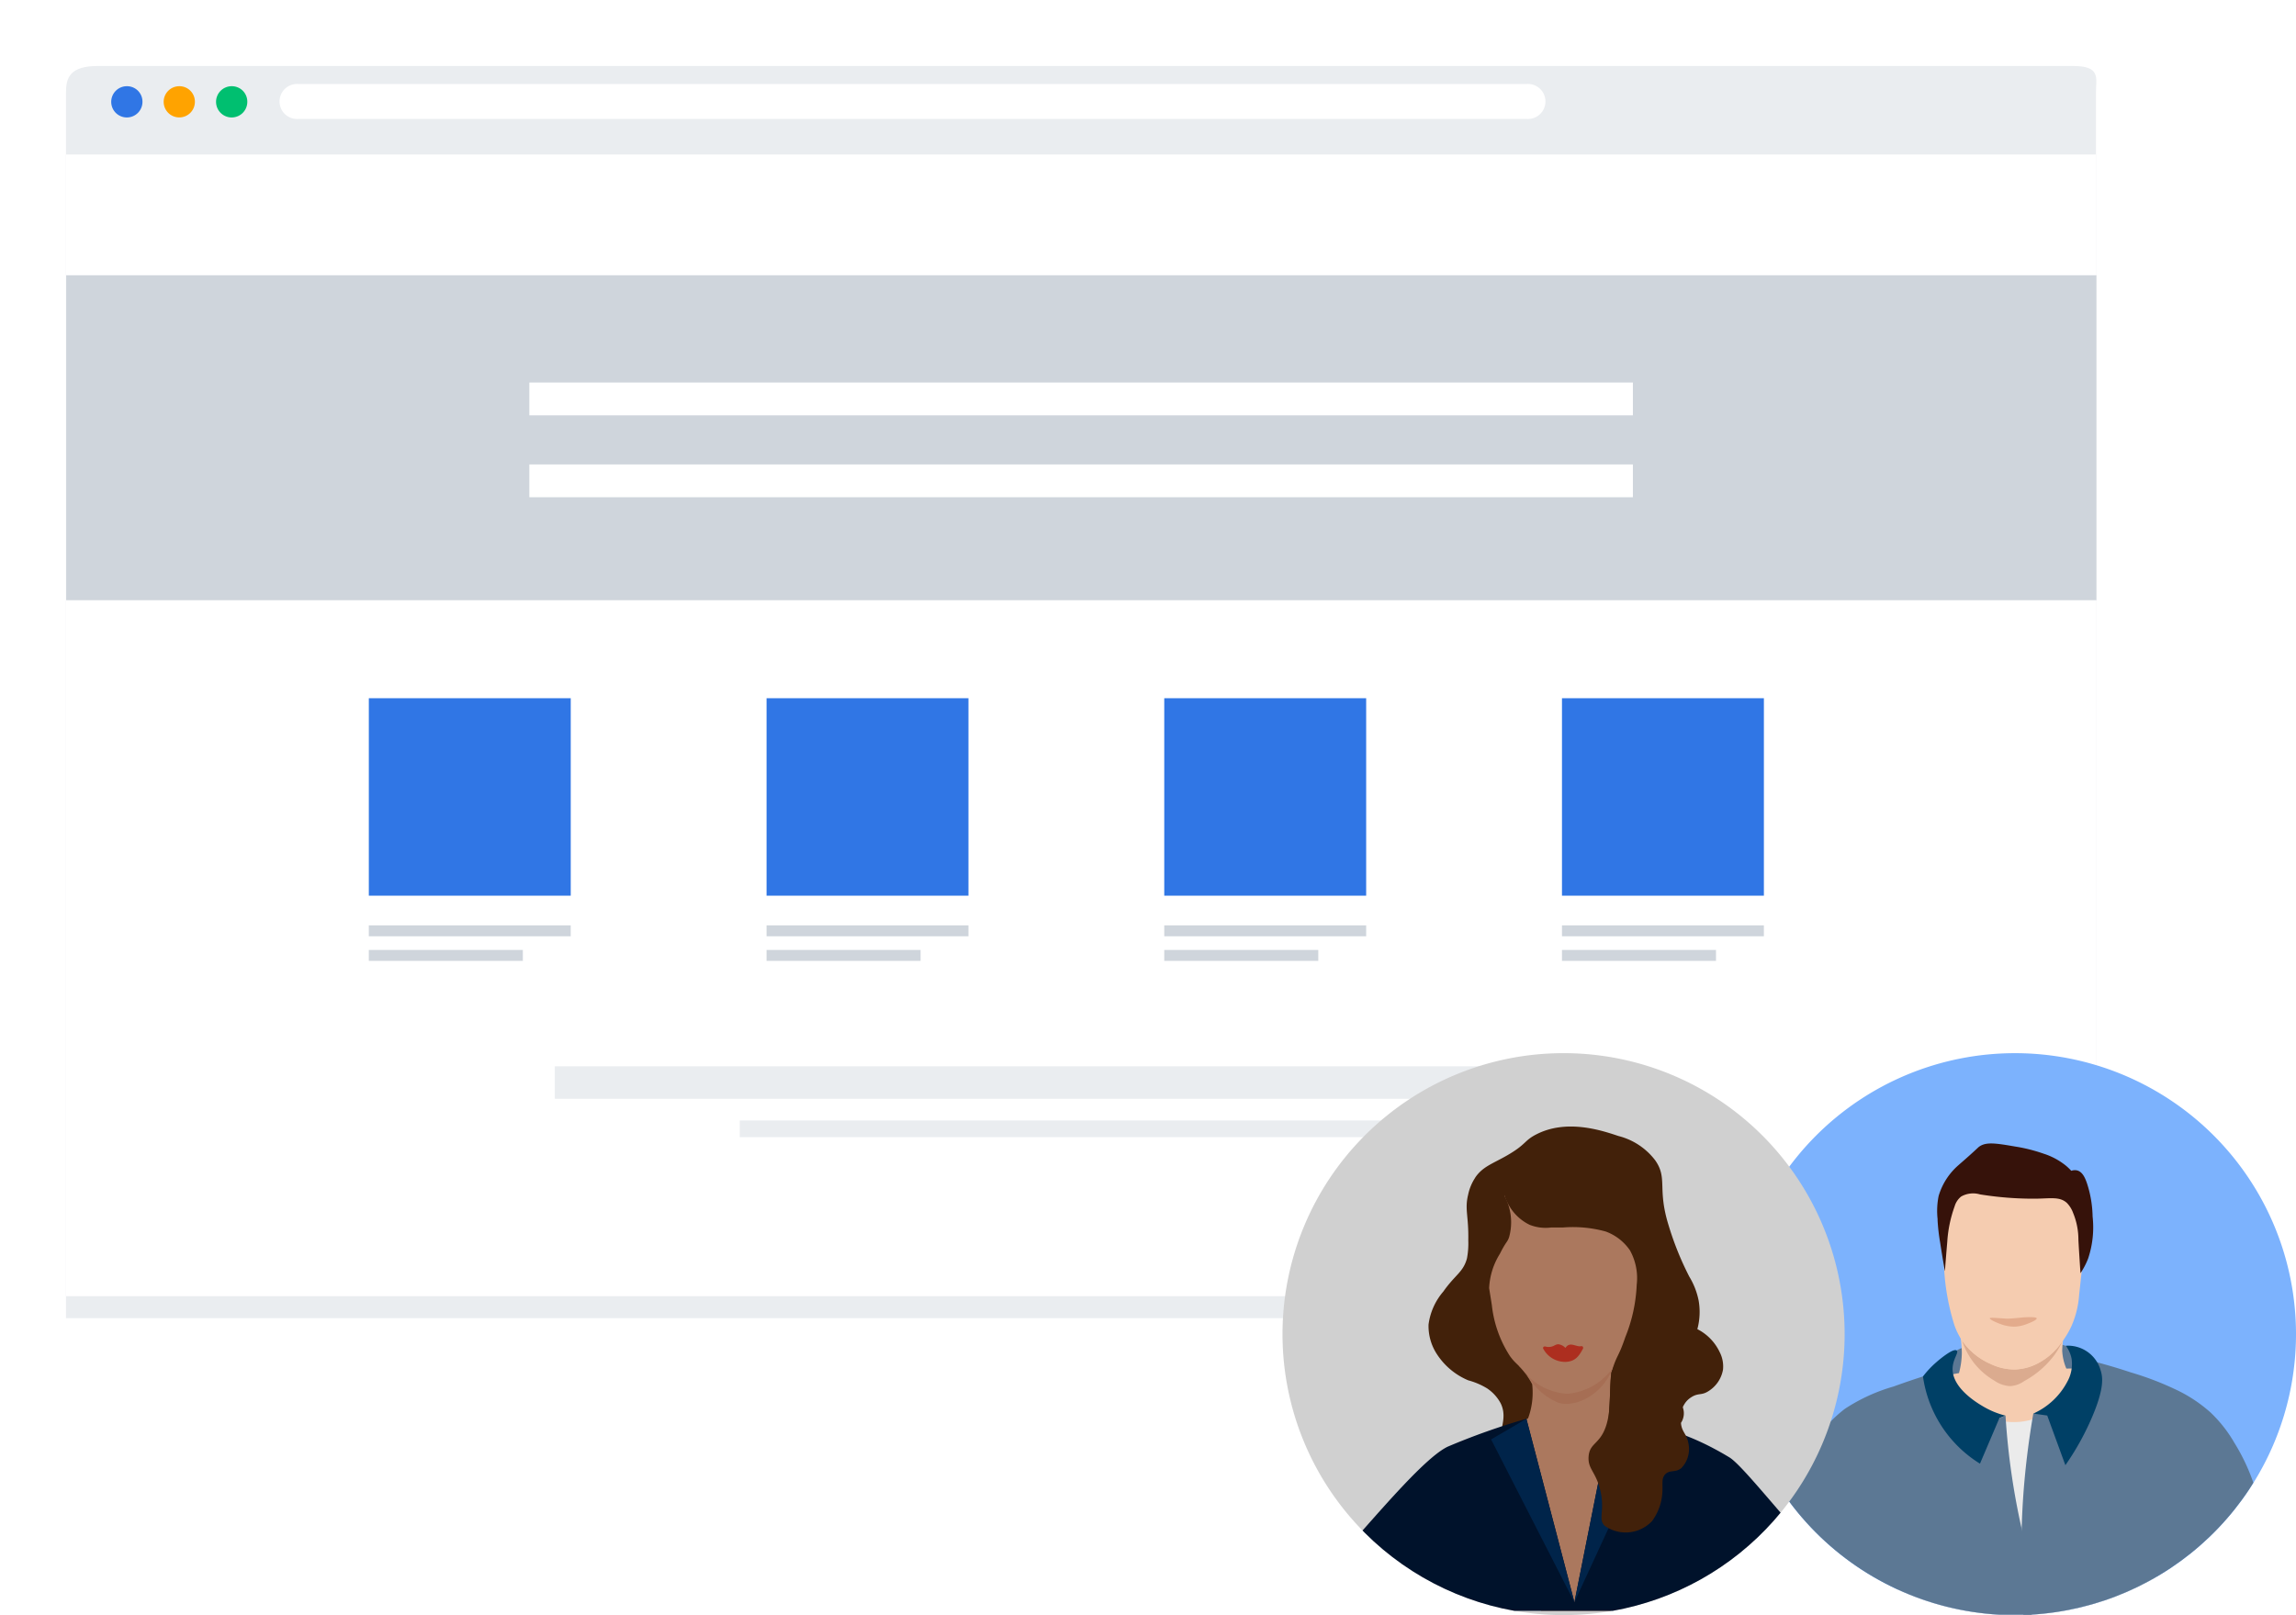 <svg xmlns="http://www.w3.org/2000/svg" xmlns:xlink="http://www.w3.org/1999/xlink" width="144.143" height="101.425" viewBox="0 0 144.143 101.425"><defs><style>.a{fill:none;}.b{fill:#eaedf0;}.c{fill:#3076e5;}.d{fill:#00bf70;}.e{fill:#ffa300;}.f{fill:#fff;}.g{fill:#cfd5dc;}.h{fill:#3076e5;}.i{fill:#7cb2fd;}.j{clip-path:url(#c);}.k{fill:#5c7894;}.l{fill:#f5ccb0;}.m{fill:#ebebeb;}.n{fill:#004066;}.o{fill:#dbab8f;}.p{fill:#36120a;}.q{fill:#e3ab8c;}.r{fill:#d0d0d0;}.s{clip-path:url(#d);}.t{fill:#42210a;}.u{fill:#ab785e;}.v{fill:#ad2e1f;}.w{fill:#00122b;}.x{fill:#122121;}.y{fill:#00244a;}.z{fill:#401f0a;}.aa{fill:#a66e54;}.ab{filter:url(#a);}</style><filter id="a" x="0" y="0" width="135.747" height="86.921" filterUnits="userSpaceOnUse"><feOffset dy="1.381" input="SourceAlpha"/><feGaussianBlur stdDeviation="1.381" result="b"/><feFlood flood-opacity="0.102"/><feComposite operator="in" in2="b"/><feComposite in="SourceGraphic"/></filter><clipPath id="c"><path class="a" d="M349.468,758.9a17.645,17.645,0,0,0,16.654,17.617H368.1a17.65,17.65,0,0,0,16.57-15.873v-3.489a17.646,17.646,0,0,0-35.205,1.745"/></clipPath><clipPath id="d"><path class="a" d="M321.13,758.9a17.65,17.65,0,0,0,14.562,17.376h6.167a17.65,17.65,0,0,0,14.534-16.386v-1.981a17.645,17.645,0,0,0-35.263.991"/></clipPath></defs><g transform="translate(-240.615 -675.118)"><g class="ab" transform="matrix(1, 0, 0, 1, 240.61, 675.12)"><path class="b" d="M372.2,756.514V679.54c0-.913.321-1.66-1.452-1.66H246.769c-1.774,0-2.011.747-2.011,1.66v76.974Z" transform="translate(-240.61 -675.12)"/></g><path class="c" d="M249.559,681.49a.981.981,0,1,1-.98-.958.969.969,0,0,1,.98.958"/><path class="d" d="M256.141,681.49a.981.981,0,1,1-.98-.958.97.97,0,0,1,.98.958"/><path class="e" d="M252.85,681.49a.98.98,0,1,1-.98-.958.97.97,0,0,1,.98.958"/><path class="f" d="M336.444,682.586H259.358a1.1,1.1,0,1,1,0-2.192h77.086a1.1,1.1,0,1,1,0,2.192"/><rect class="f" width="127.437" height="71.694" transform="translate(244.758 684.821)"/><rect class="b" width="66.081" height="2.041" transform="translate(275.447 742.08)"/><rect class="b" width="42.862" height="1.048" transform="translate(287.057 745.482)"/><rect class="g" width="127.46" height="20.407" transform="translate(244.77 692.403)"/><rect class="f" width="69.281" height="2.06" transform="translate(273.847 699.139)"/><rect class="f" width="69.281" height="2.06" transform="translate(273.847 704.283)"/><rect class="h" width="12.676" height="12.4" transform="translate(263.77 718.965)"/><rect class="g" width="12.676" height="0.686" transform="translate(263.769 733.229)"/><rect class="g" width="9.67" height="0.686" transform="translate(263.769 734.773)"/><rect class="g" width="12.676" height="0.686" transform="translate(288.739 733.229)"/><rect class="g" width="9.67" height="0.686" transform="translate(288.739 734.773)"/><rect class="g" width="12.676" height="0.686" transform="translate(313.707 733.229)"/><rect class="g" width="9.67" height="0.686" transform="translate(313.707 734.773)"/><rect class="g" width="12.676" height="0.686" transform="translate(338.675 733.229)"/><rect class="g" width="9.67" height="0.686" transform="translate(338.675 734.773)"/><rect class="h" width="12.676" height="12.4" transform="translate(288.739 718.965)"/><rect class="h" width="12.676" height="12.4" transform="translate(313.707 718.965)"/><rect class="h" width="12.676" height="12.4" transform="translate(338.676 718.965)"/><path class="i" d="M384.758,758.9a17.645,17.645,0,1,1-17.646-17.645A17.645,17.645,0,0,1,384.758,758.9"/><g class="j"><path class="k" d="M363.458,759.928c.249-.161.725-.421,3.748-.5,2.366-.061,2.882.078,3.358.332a4.061,4.061,0,0,1,1.522,1.48,15.571,15.571,0,0,1-2.343.8,16.407,16.407,0,0,1-7.83,0,4.024,4.024,0,0,1,1.545-2.111"/><path class="l" d="M363.392,757.434a11.8,11.8,0,0,0,.267,1.412,7.171,7.171,0,0,1,.12,1.239,5.064,5.064,0,0,1-.18,1.261c-.228.04-.538.1-.9.178-1.344.286-2.016.438-2.228.764-.4.618.328,1.752.4,1.862,1.881,2.861,7.657,2.044,9.409,1.8,2.722-.386,3.208-1.038,3.391-1.4.667-1.308-.3-3.4-1.2-3.558a5.714,5.714,0,0,0-.874.063c-.1.006-.177.005-.308,0h-.314c-.269,0-.488.005-.634.008a3.255,3.255,0,0,1-.26-1.12,6.152,6.152,0,0,1,.2-1.433,3.681,3.681,0,0,0,.031-1.744c-.691-1.529-6.667-.754-6.916.665"/><path class="m" d="M360.417,788.7l14.213-.034c.295-1.944,2.542-17.1.6-22.989-.439-1.332-1.412-4.332-3.384-4.671a2.347,2.347,0,0,0-.973.044,3.43,3.43,0,0,1-.423,1.484,4.006,4.006,0,0,1-3.99,1.846,4.193,4.193,0,0,1-3.382-2.993,1.367,1.367,0,0,0-.782-.074c-2.258.5-3.291,7.879-1.877,27.387"/><path class="k" d="M371.787,760.543c.7.177,1.593.423,2.612.763a18.954,18.954,0,0,1,2.724,1.032,9,9,0,0,1,2.276,1.487,8.409,8.409,0,0,1,1.48,1.881,12.374,12.374,0,0,1,1.73,4.661c.011.1.063.575.183,1.217.036.192.079.4.132.629a33.338,33.338,0,0,1,.932,4.139,71.472,71.472,0,0,1,.9,12.351l-14.835-.022A54,54,0,0,1,367.639,769c.131-1.8.349-3.507.628-5.114a3.307,3.307,0,0,0,1.412-.286,4.17,4.17,0,0,0,2.108-3.053"/><path class="k" d="M366.8,788.7h-8.977c-.025-1.006-.079-2.385-.2-4.023a36.686,36.686,0,0,0-.4-3.84c-.07,0-.1,1.425.1,7.863h-6.284a43.673,43.673,0,0,1-.05-6.217c.147-2.282.5-4.48,1.2-8.877.136-.856.215-1.313.267-1.6,0,0,.051-.3.1-.544a15.724,15.724,0,0,1,1.328-4.794,9.709,9.709,0,0,1,1.161-1.72,8.315,8.315,0,0,1,1.39-1.357,11.181,11.181,0,0,1,3.049-1.4c.6-.216,1.406-.5,2.384-.8a3.269,3.269,0,0,0,4.653,2.626,45.01,45.01,0,0,0,1.02,7.128,26.981,26.981,0,0,1,.614,4.221,10.3,10.3,0,0,1,.009,1.18c-.13,2.874-1.218,3.419-1.658,6.439a15.112,15.112,0,0,0,.3,5.719"/><path class="n" d="M363.458,759.928c.149.123-.252.537-.259,1.148-.015,1.251,1.618,2.19,1.98,2.4a5.222,5.222,0,0,0,1.338.54l-.378.15-1.221,2.867a7.7,7.7,0,0,1-3.579-5.477,5.991,5.991,0,0,1,.857-.909c.1-.089,1.043-.9,1.262-.719"/><path class="n" d="M370.308,759.629A2.127,2.127,0,0,1,372.5,761.2c.13.412.23,1.115-.57,2.971a16.909,16.909,0,0,1-1.65,2.959l-1.14-3.12c-.291-.04-.582-.082-.873-.123a4.471,4.471,0,0,0,2.133-2,2.282,2.282,0,0,0,.27-1.441,1.994,1.994,0,0,0-.361-.816"/><path class="o" d="M363.79,759.3a4.734,4.734,0,0,0,.745,1.4,4.521,4.521,0,0,0,1.282,1.117,1.884,1.884,0,0,0,.974.345h.038a1.69,1.69,0,0,0,.874-.319,5.817,5.817,0,0,0,1.919-1.676,5.26,5.26,0,0,0,.474-.819c-.028.038-.054.074-.078.1a4.147,4.147,0,0,1-1.459,1.28,3.334,3.334,0,0,1-1.409.387l-.111,0a3.472,3.472,0,0,1-1.441-.342,4.251,4.251,0,0,1-1.6-1.195q-.114-.141-.207-.279"/><path class="l" d="M363.048,749.424a4.512,4.512,0,0,0-.424,1.894,14.212,14.212,0,0,0,.022,2.7,14.39,14.39,0,0,0,.658,4.292,4.124,4.124,0,0,0,.693,1.27,4.26,4.26,0,0,0,1.6,1.2,3.413,3.413,0,0,0,1.552.34,3.317,3.317,0,0,0,1.409-.388,4.137,4.137,0,0,0,1.459-1.279,5.316,5.316,0,0,0,.639-1.048,5.82,5.82,0,0,0,.486-1.959c.218-1.995.326-2.992.324-3.3-.016-2.057-.023-3.084-.6-3.8-1.631-2.02-6.667-1.72-7.821.081"/><path class="p" d="M362.711,754.928c-.123-.7-.222-1.313-.3-1.817a12.067,12.067,0,0,1-.154-1.351c0-.033,0-.062,0-.089a4.765,4.765,0,0,1,.066-1.452,4.1,4.1,0,0,1,1.262-1.946c.109-.1.273-.235.666-.587.565-.508.536-.5.617-.56.439-.314,1.056-.215,2.272-.006a10.208,10.208,0,0,1,1.774.447,4.316,4.316,0,0,1,1.418.768,3.607,3.607,0,0,1,.318.307.647.647,0,0,1,.373-.022c.33.088.5.466.623.839a7.087,7.087,0,0,1,.343,2.053,6.167,6.167,0,0,1-.282,2.641,4.685,4.685,0,0,1-.48.92c-.059-.914-.1-1.526-.13-2.1a4.389,4.389,0,0,0-.33-1.68,1.745,1.745,0,0,0-.39-.63c-.446-.413-1.025-.281-1.95-.27a21.051,21.051,0,0,1-3.51-.27,1.526,1.526,0,0,0-1.183.136,1.227,1.227,0,0,0-.407.614,8.051,8.051,0,0,0-.463,2.234c-.065.762-.114,1.388-.145,1.818"/><path class="q" d="M368.09,757.831c-.109,0-.225.005-.318.009-.049,0-.045,0-.573.049-.343.03-.428.037-.546.037h-.014c-.147,0-.171-.01-.454-.028-.232-.014-.4-.025-.508-.025-.089,0-.136.008-.142.026-.02.07.352.253.658.361a2.4,2.4,0,0,0,.839.168l.087,0a2.317,2.317,0,0,0,.713-.154c.223-.079.67-.266.647-.366-.014-.06-.193-.075-.389-.075"/></g><path class="r" d="M356.421,758.9a17.645,17.645,0,1,1-17.646-17.646A17.645,17.645,0,0,1,356.421,758.9"/><g class="s"><path class="t" d="M333.227,749.069c.485-.708,1.093-.864,2.042-1.416,1.172-.681,1.026-.9,1.776-1.288,1.918-1,4.138-.256,5.165.089a4.2,4.2,0,0,1,2.313,1.521c.809,1.148.12,1.752.845,4.086a19.074,19.074,0,0,0,1.3,3.225,4.64,4.64,0,0,1,.591,1.523,4.156,4.156,0,0,1-.084,1.777,3.1,3.1,0,0,1,1.4,1.438,1.969,1.969,0,0,1,.211,1.1,1.991,1.991,0,0,1-.846,1.311c-.5.352-.671.125-1.142.423-.733.464-.5,1.122-1.269,1.735a3.359,3.359,0,0,1-1.268.55,6.742,6.742,0,0,1-1.4.211,12.825,12.825,0,0,1-1.65,0,25.4,25.4,0,0,0-3.891.127c-1.535.161-2.043.379-2.326.042-.4-.48.327-1.278-.169-2.284a2.618,2.618,0,0,0-.846-.931,4.489,4.489,0,0,0-1.185-.507,4.342,4.342,0,0,1-1.945-1.607,3.221,3.221,0,0,1-.55-1.9,3.954,3.954,0,0,1,.931-2.073c.739-1.056,1.24-1.2,1.48-2.072a5.091,5.091,0,0,0,.084-1.143c.029-1.537-.236-1.937-.009-2.863a3.052,3.052,0,0,1,.445-1.07"/><path class="l" d="M356.172,774.266c2.049,2.032,4.362,4.263,4.516,4.774.039,1.8-3.844,5.22-5.572,7.634l-2.47-.855L356,780.131c-.017-.018-1.423-1.1-2.263-1.739Z"/><path class="u" d="M334.412,765.433l5.628,20.631,3.559-20.629-2.016-.792q.093-1.669.185-3.339c.11-.257.282-.643.508-1.107.462-.946.878-1.6.91-1.7.709-2.127.709-7.8.709-7.8l-2.81-2.5-4.825.8-1.931,1.812q-.336,2.838-.674,5.677a6.137,6.137,0,0,0,.521,2.186,4.49,4.49,0,0,0,1.014,1.594,4.8,4.8,0,0,1,1.615,1.776,4.653,4.653,0,0,1-.256,2.14Z"/><path class="v" d="M340.008,759.764l-.014-.058-.01-.016h0a.089.089,0,0,0-.061-.035l-.045,0c-.312.07-.708-.326-.985.11a.737.737,0,0,0-.461-.232.6.6,0,0,0-.231.079.731.731,0,0,1-.564.064l-.016,0-.02,0h-.02l-.018,0-.014.006a.1.1,0,0,0-.063.1l.025.052a1.553,1.553,0,0,0,1.426.807c.577-.036.813-.366,1.058-.831Z"/><path class="w" d="M346.822,791.145c-.711-1.063.712-16.655.712-16.655.142-.534,4.124,2.373,6.331,4.04L356.3,774.4c-2.939-2.916-6.172-7.193-7.115-7.763-4.8-2.905-7.526-1.948-7.526-1.948l-2.2,11.046-3.015-11.521a43.065,43.065,0,0,0-4.932,1.748c-1.84.859-6.151,6.408-7.792,7.889l3.1,3.967,3.4-2.48,2.008,16.867"/><path class="x" d="M352.178,778.342l3.753-4.8,1.5,1.154a.426.426,0,0,1,.137.143.328.328,0,0,1-.094.331l-3.325,4.262a.192.192,0,0,1-.127.092.252.252,0,0,1-.155-.054q-.867-.528-1.688-1.128"/><path class="y" d="M341.657,764.692l2.447.961-4.65,10.085Z"/><path class="y" d="M336.44,764.217l-2.214,1.293,5.229,10.227Z"/><path class="l" d="M323.229,774.266c-2.049,2.032-4.362,4.263-4.516,4.774-.039,1.8,3.844,5.22,5.572,7.634l2.47-.855-3.357-5.688c.017-.018,1.422-1.1,2.263-1.739Z"/><path class="x" d="M327.223,778.342l-3.753-4.8-1.5,1.154a.426.426,0,0,0-.137.143.328.328,0,0,0,.094.331l3.325,4.262a.192.192,0,0,0,.127.092.252.252,0,0,0,.155-.054q.867-.528,1.688-1.128"/><path class="t" d="M334.9,749.059a3.32,3.32,0,0,0,.516,1.873,2.994,2.994,0,0,0,1.227,1.1,2.708,2.708,0,0,0,1.364.169c.206,0,.452,0,.75,0a7.749,7.749,0,0,1,2.665.254,3.148,3.148,0,0,1,1.522,1.184,3.6,3.6,0,0,1,.424,2.157,9.828,9.828,0,0,1-.719,3.3c-.432,1.268-.512,1.074-.814,2.039-.269.86.02,2.366-.416,3.6-.392,1.1-1.016,1-1.073,1.865-.051.783.46.931.74,2.131.3,1.293-.168,1.761.267,2.2a2.276,2.276,0,0,0,2.975-.289,3.343,3.343,0,0,0,.643-1.709c.058-.6-.077-.938.178-1.221.287-.318.634-.09,1.021-.4a1.723,1.723,0,0,0,.444-1.554c-.1-.6-.431-.72-.467-1.287a1.09,1.09,0,0,0-1.627-1.421c-.69-.837.413-2.259,1-4.669a11.263,11.263,0,0,0-1.156-7.675,5.8,5.8,0,0,0-2.663-3.077,5.5,5.5,0,0,0-3.374-.178,7.786,7.786,0,0,0-3.431,1.613"/><path class="u" d="M334.544,755.022c-.085-.088.069.1,0,0-.1-.147-.335-.013-.421.144a2.184,2.184,0,0,0,.032,1.664.649.649,0,0,0,.29.441.414.414,0,0,0,.444-.109.83.83,0,0,0,.2-.435,1.791,1.791,0,0,0-.37-1.461"/><path class="t" d="M334.632,748.734c.094-.005.237.26.449,1.51a3.5,3.5,0,0,1,.277,2.56c-.116.344-.188.265-.579,1.049a4.449,4.449,0,0,0-.676,2.157c.011.074.125.782.141.882.022.142.022.14.028.175a7.329,7.329,0,0,0,1.141,3.215,4.852,4.852,0,0,0,.545.624,1.669,1.669,0,0,1-.84.137c-1.158-.13-1.8-1.605-2.03-2.157a6.7,6.7,0,0,1-.17-4.272,4.906,4.906,0,0,1,.443-1.106c.092-.222.224-.556.361-.967.735-2.2.684-3.8.91-3.807"/><path class="z" d="M336.368,761.337c.047.065.118.16.207.272a3.334,3.334,0,0,0-.2-.269l0,0"/><path class="aa" d="M341.874,761.009a3.909,3.909,0,0,1-2.779,1.629l-.089,0-.089,0a3.745,3.745,0,0,1-2.546-1.3c.073.088.142.178.2.269l.059.075a3.925,3.925,0,0,0,1.865,1.542,1.83,1.83,0,0,0,.459.057,2.722,2.722,0,0,0,.966-.208,3.58,3.58,0,0,0,1.95-2.064v0"/><path class="z" d="M341.875,761.009h0"/></g></g></svg>